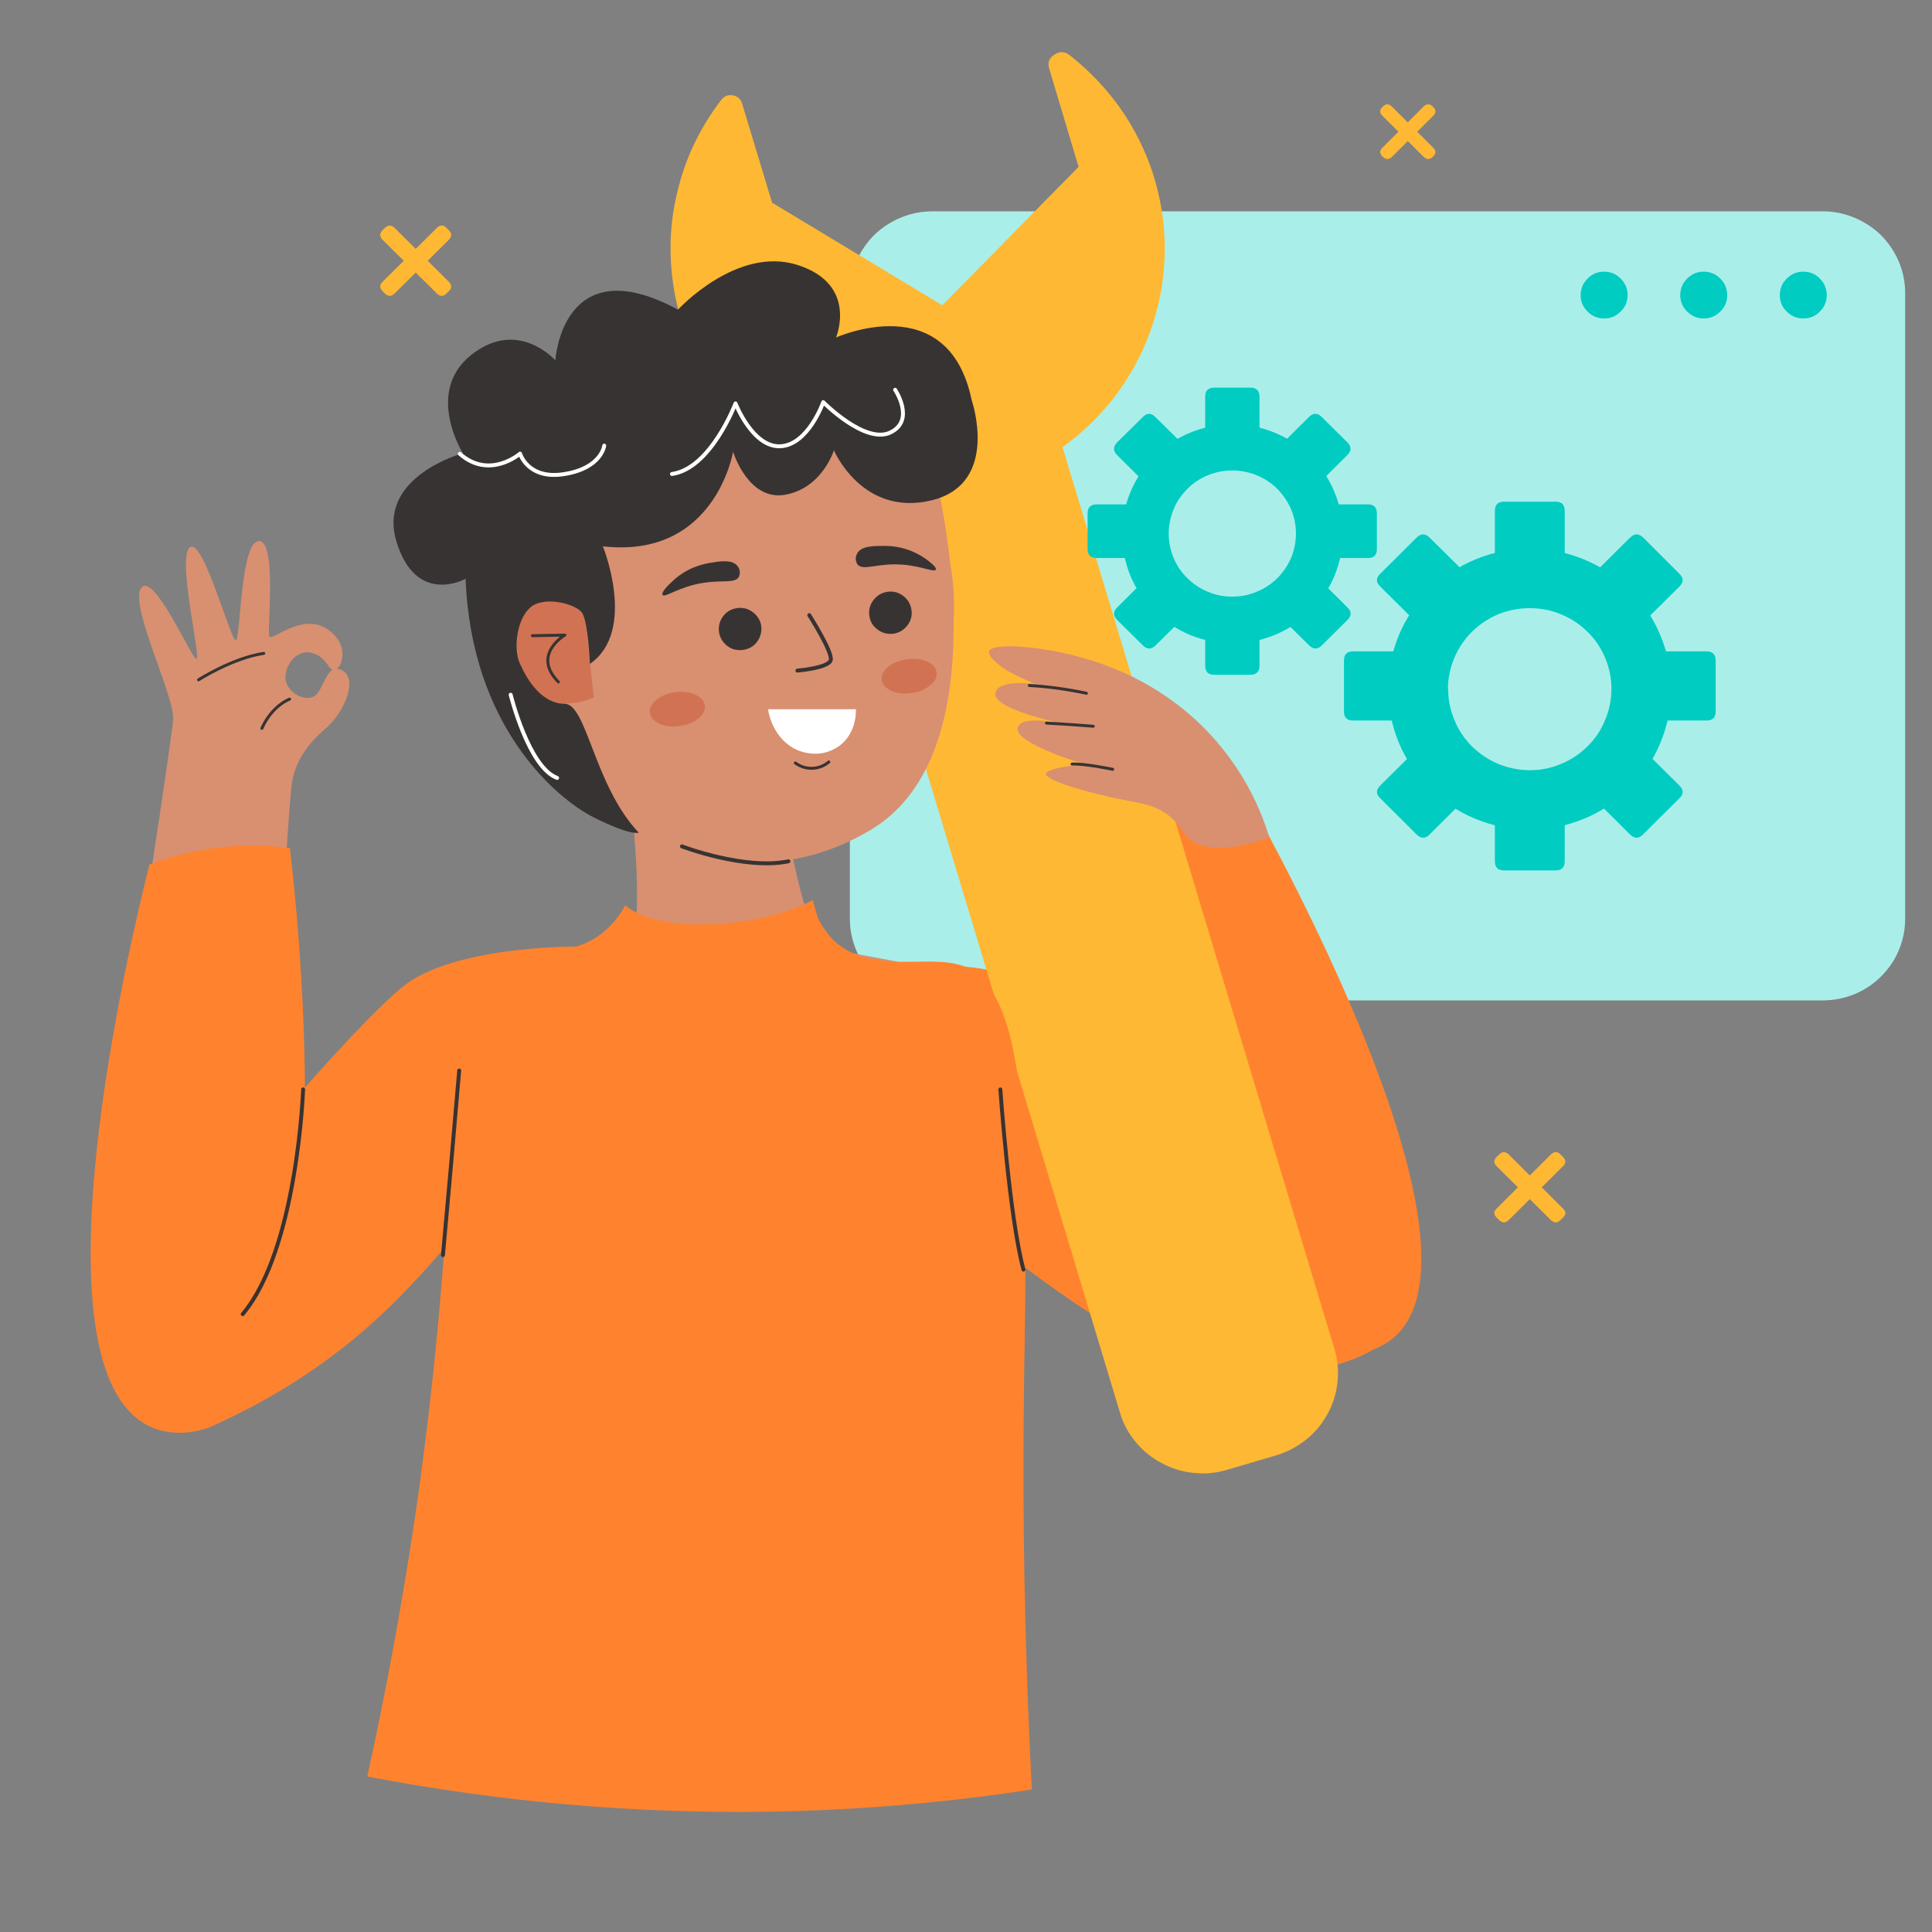 <?xml version="1.0" encoding="UTF-8"?>
<svg xmlns="http://www.w3.org/2000/svg" xmlns:xlink="http://www.w3.org/1999/xlink" width="48" zoomAndPan="magnify" viewBox="0 0 36 36" height="48" preserveAspectRatio="xMidYMid meet" version="1.0">
  <rect x="0" y="0" width="36" height="36" fill="#808080" stroke="none"/>
  <defs>
    <clipPath id="c31e5fc16c">
      <path d="M 15 3 L 35.512 3 L 35.512 19 L 15 19 Z M 15 3 " clip-rule="nonzero"></path>
    </clipPath>
    <clipPath id="c7a67ed916">
      <path d="M 12 0.965 L 22 0.965 L 22 10 L 12 10 Z M 12 0.965 " clip-rule="nonzero"></path>
    </clipPath>
    <clipPath id="db9a51289e">
      <path d="M 6 16 L 20 16 L 20 33.801 L 6 33.801 Z M 6 16 " clip-rule="nonzero"></path>
    </clipPath>
  </defs>
  <g clip-path="url(#c31e5fc16c)">
    <path fill="#aaeeea" d="M 33.965 18.641 L 17.371 18.641 C 17.168 18.641 16.973 18.602 16.785 18.527 C 16.598 18.449 16.43 18.34 16.285 18.195 C 16.145 18.055 16.031 17.891 15.953 17.703 C 15.875 17.516 15.836 17.32 15.836 17.121 L 15.836 5.461 C 15.836 5.258 15.875 5.062 15.953 4.879 C 16.031 4.691 16.145 4.527 16.285 4.383 C 16.43 4.242 16.598 4.133 16.785 4.055 C 16.973 3.977 17.168 3.938 17.371 3.938 L 33.965 3.938 C 34.168 3.938 34.363 3.977 34.551 4.055 C 34.738 4.133 34.906 4.242 35.051 4.383 C 35.191 4.527 35.305 4.691 35.383 4.879 C 35.461 5.062 35.5 5.258 35.5 5.461 L 35.5 17.121 C 35.5 17.32 35.461 17.516 35.383 17.703 C 35.305 17.891 35.191 18.055 35.051 18.195 C 34.906 18.34 34.738 18.449 34.551 18.527 C 34.363 18.602 34.168 18.641 33.965 18.641 Z M 33.965 18.641 " fill-opacity="1" fill-rule="nonzero"></path>
  </g>
  <path fill="#00ccc1" d="M 34.039 5.5 C 34.039 5.617 33.996 5.723 33.91 5.805 C 33.828 5.891 33.723 5.934 33.602 5.934 C 33.48 5.934 33.379 5.891 33.293 5.805 C 33.207 5.723 33.164 5.617 33.164 5.5 C 33.164 5.379 33.207 5.277 33.293 5.191 C 33.379 5.105 33.48 5.062 33.602 5.062 C 33.723 5.062 33.828 5.105 33.91 5.191 C 33.996 5.277 34.039 5.379 34.039 5.5 Z M 34.039 5.5 " fill-opacity="1" fill-rule="nonzero"></path>
  <path fill="#00ccc1" d="M 32.184 5.5 C 32.184 5.617 32.141 5.723 32.055 5.805 C 31.969 5.891 31.867 5.934 31.746 5.934 C 31.625 5.934 31.523 5.891 31.438 5.805 C 31.352 5.723 31.309 5.617 31.309 5.5 C 31.309 5.379 31.352 5.277 31.438 5.191 C 31.523 5.105 31.625 5.062 31.746 5.062 C 31.867 5.062 31.969 5.105 32.055 5.191 C 32.141 5.277 32.184 5.379 32.184 5.5 Z M 32.184 5.5 " fill-opacity="1" fill-rule="nonzero"></path>
  <path fill="#00ccc1" d="M 30.328 5.5 C 30.328 5.617 30.285 5.723 30.199 5.805 C 30.113 5.891 30.012 5.934 29.891 5.934 C 29.77 5.934 29.664 5.891 29.582 5.805 C 29.496 5.723 29.453 5.617 29.453 5.5 C 29.453 5.379 29.496 5.277 29.582 5.191 C 29.664 5.105 29.77 5.062 29.891 5.062 C 30.012 5.062 30.113 5.105 30.199 5.191 C 30.285 5.277 30.328 5.379 30.328 5.5 Z M 30.328 5.5 " fill-opacity="1" fill-rule="nonzero"></path>
  <path fill="#ffb833" d="M 25.762 1.992 L 25.766 1.988 C 25.824 1.93 25.879 1.93 25.938 1.988 L 26.703 2.75 C 26.762 2.805 26.762 2.859 26.703 2.918 L 26.699 2.922 C 26.641 2.977 26.586 2.977 26.527 2.922 L 25.762 2.16 C 25.703 2.105 25.703 2.047 25.762 1.992 Z M 25.762 1.992 " fill-opacity="1" fill-rule="nonzero"></path>
  <path fill="#ffb833" d="M 25.766 2.922 L 25.762 2.918 C 25.703 2.859 25.703 2.805 25.762 2.75 L 26.527 1.984 C 26.586 1.93 26.641 1.93 26.699 1.984 L 26.703 1.992 C 26.762 2.047 26.762 2.105 26.703 2.16 L 25.938 2.922 C 25.879 2.977 25.824 2.977 25.766 2.922 Z M 25.766 2.922 " fill-opacity="1" fill-rule="nonzero"></path>
  <path fill="#ffb833" d="M 27.891 21.555 L 27.934 21.512 C 27.992 21.453 28.051 21.453 28.113 21.512 L 29.121 22.516 C 29.184 22.574 29.184 22.633 29.121 22.691 L 29.078 22.734 C 29.02 22.793 28.961 22.793 28.898 22.734 L 27.891 21.734 C 27.828 21.672 27.828 21.613 27.891 21.555 Z M 27.891 21.555 " fill-opacity="1" fill-rule="nonzero"></path>
  <path fill="#ffb833" d="M 27.934 22.734 L 27.891 22.691 C 27.828 22.633 27.828 22.574 27.891 22.516 L 28.898 21.512 C 28.961 21.453 29.02 21.453 29.078 21.512 L 29.121 21.555 C 29.184 21.613 29.184 21.672 29.121 21.734 L 28.113 22.734 C 28.051 22.793 27.992 22.793 27.934 22.734 Z M 27.934 22.734 " fill-opacity="1" fill-rule="nonzero"></path>
  <path fill="#ffb833" d="M 7.129 4.289 L 7.172 4.246 C 7.234 4.188 7.293 4.188 7.352 4.246 L 8.363 5.25 C 8.422 5.309 8.422 5.367 8.363 5.426 L 8.32 5.469 C 8.262 5.527 8.199 5.527 8.141 5.469 L 7.129 4.469 C 7.07 4.406 7.07 4.348 7.129 4.289 Z M 7.129 4.289 " fill-opacity="1" fill-rule="nonzero"></path>
  <path fill="#ffb833" d="M 7.172 5.469 L 7.129 5.426 C 7.07 5.367 7.07 5.309 7.129 5.25 L 8.141 4.246 C 8.199 4.188 8.262 4.188 8.32 4.246 L 8.363 4.289 C 8.422 4.348 8.422 4.406 8.363 4.469 L 7.352 5.469 C 7.293 5.527 7.234 5.527 7.172 5.469 Z M 7.172 5.469 " fill-opacity="1" fill-rule="nonzero"></path>
  <path fill="#d89071" d="M 2.711 16.93 C 2.711 16.93 3.195 13.797 3.227 13.395 C 3.258 12.988 2.395 11.246 2.633 10.953 C 2.871 10.656 3.57 12.277 3.66 12.277 C 3.754 12.281 3.285 10.355 3.543 10.195 C 3.801 10.035 4.324 12.047 4.402 11.926 C 4.484 11.805 4.488 10.07 4.828 10.082 C 5.168 10.09 4.969 11.789 5.02 11.863 C 5.074 11.941 5.613 11.434 6.066 11.703 C 6.523 11.977 6.387 12.418 6.254 12.477 C 6.117 12.539 6.117 12.238 5.801 12.164 C 5.48 12.09 5.277 12.48 5.324 12.684 C 5.367 12.887 5.617 13.059 5.824 12.988 C 6.035 12.922 6.062 12.332 6.371 12.488 C 6.684 12.645 6.41 13.281 6.074 13.57 C 5.734 13.855 5.496 14.191 5.438 14.605 C 5.383 15.02 5.277 16.863 5.277 16.863 C 5.277 16.863 3.738 17.559 2.711 16.93 Z M 2.711 16.93 " fill-opacity="1" fill-rule="nonzero"></path>
  <path stroke-linecap="round" transform="matrix(0.073, 0, 0, 0.073, -0.206, -1.361)" fill="none" stroke-linejoin="round" d="M 53.496 192.172 C 53.496 192.172 62.059 186.65 70.144 185.417 " stroke="#383333" stroke-width="0.75" stroke-opacity="1" stroke-miterlimit="4"></path>
  <path stroke-linecap="round" transform="matrix(0.073, 0, 0, 0.073, -0.206, -1.361)" fill="none" stroke-linejoin="round" d="M 76.739 197.105 C 76.739 197.105 72.324 198.66 69.665 204.557 " stroke="#383333" stroke-width="0.75" stroke-opacity="1" stroke-miterlimit="4"></path>
  <path fill="#ff832f" d="M 15.273 18.262 C 17.633 17.688 19.027 18.102 19.871 18.602 C 20.762 19.125 21.047 19.754 22.496 21.016 C 23.293 21.711 24.141 22.34 25.043 22.902 L 25.953 24.914 C 25.77 25.051 25.57 25.168 25.359 25.266 C 25.129 25.371 24.148 25.797 22.457 25.426 C 21.066 25.125 19.945 24.273 17.703 22.566 C 17.703 22.566 16.043 21.289 15.488 19.902 C 15.449 19.793 15.41 19.688 15.383 19.574 C 15.266 19.145 15.227 18.707 15.273 18.262 Z M 15.273 18.262 " fill-opacity="1" fill-rule="nonzero"></path>
  <path fill="#ff832f" d="M 20.812 15.113 C 20.969 16.277 22.18 24.969 24.93 25.23 C 25.004 25.238 25.551 25.281 25.969 24.926 C 27.867 23.301 23.957 16.133 23.285 14.91 C 22.438 14.691 21.613 14.758 20.812 15.113 Z M 20.812 15.113 " fill-opacity="1" fill-rule="nonzero"></path>
  <path fill="#ff832f" d="M 10.883 17.637 C 10.883 17.637 8.746 17.594 7.672 18.266 C 6.598 18.941 2.062 24.562 2.062 24.562 L 3.867 26.609 C 4.391 26.383 4.898 26.117 5.383 25.816 C 7.016 24.801 7.938 23.691 9.121 22.246 C 10.738 20.27 10.902 19.477 10.973 18.945 C 11.023 18.504 10.992 18.066 10.883 17.637 Z M 10.883 17.637 " fill-opacity="1" fill-rule="nonzero"></path>
  <path fill="#ff832f" d="M 5.402 15.801 C 5.531 16.883 6.504 25.672 3.859 26.609 C 3.781 26.641 3.273 26.812 2.781 26.574 C 0.5 25.477 2.449 17.449 2.785 16.109 C 3.633 15.789 4.504 15.688 5.398 15.801 Z M 5.402 15.801 " fill-opacity="1" fill-rule="nonzero"></path>
  <path fill="#ffb833" d="M 23.785 27.117 L 22.867 27.387 C 22.664 27.449 22.453 27.469 22.242 27.445 C 22.031 27.426 21.832 27.363 21.645 27.262 C 21.457 27.164 21.293 27.031 21.16 26.867 C 21.023 26.703 20.926 26.52 20.867 26.316 L 15.426 8.27 C 15.363 8.066 15.344 7.859 15.367 7.648 C 15.387 7.441 15.449 7.242 15.551 7.055 C 15.652 6.867 15.785 6.711 15.949 6.574 C 16.117 6.441 16.301 6.344 16.504 6.285 L 17.422 6.012 C 17.625 5.953 17.836 5.934 18.047 5.953 C 18.258 5.977 18.457 6.035 18.645 6.137 C 18.832 6.238 18.996 6.371 19.129 6.535 C 19.266 6.699 19.363 6.879 19.422 7.082 L 24.863 25.129 C 24.926 25.332 24.945 25.539 24.922 25.75 C 24.902 25.961 24.84 26.16 24.738 26.344 C 24.637 26.531 24.504 26.691 24.34 26.824 C 24.172 26.957 23.988 27.055 23.785 27.117 Z M 23.785 27.117 " fill-opacity="1" fill-rule="nonzero"></path>
  <g clip-path="url(#c7a67ed916)">
    <path fill="#ffb833" d="M 13.828 1.93 L 14.387 3.777 L 17.559 5.688 L 20.098 3.109 L 19.551 1.281 C 19.516 1.172 19.547 1.082 19.645 1.02 C 19.742 0.953 19.836 0.957 19.93 1.027 C 20.164 1.211 20.383 1.418 20.582 1.645 C 20.777 1.871 20.953 2.113 21.102 2.375 C 21.25 2.633 21.371 2.906 21.469 3.191 C 21.562 3.473 21.629 3.766 21.668 4.062 C 21.703 4.359 21.715 4.656 21.691 4.957 C 21.672 5.254 21.621 5.547 21.539 5.836 C 21.461 6.125 21.355 6.402 21.219 6.672 C 21.086 6.938 20.926 7.191 20.742 7.43 C 20.555 7.664 20.348 7.883 20.121 8.078 C 19.895 8.273 19.648 8.445 19.387 8.598 C 19.125 8.746 18.852 8.867 18.566 8.961 C 18.281 9.059 17.988 9.125 17.688 9.164 C 17.391 9.199 17.09 9.211 16.789 9.191 C 16.488 9.168 16.191 9.121 15.898 9.043 C 15.609 8.965 15.328 8.859 15.059 8.727 C 14.785 8.594 14.531 8.438 14.293 8.254 C 14.055 8.07 13.836 7.867 13.637 7.641 C 13.438 7.418 13.262 7.176 13.109 6.914 C 12.961 6.656 12.836 6.383 12.738 6.102 C 12.641 5.816 12.574 5.527 12.535 5.23 C 12.496 4.934 12.484 4.637 12.504 4.34 C 12.523 4.039 12.574 3.746 12.652 3.457 C 12.727 3.168 12.832 2.887 12.965 2.621 C 13.098 2.352 13.258 2.098 13.441 1.859 C 13.496 1.789 13.566 1.762 13.656 1.777 C 13.746 1.793 13.801 1.844 13.828 1.93 Z M 13.828 1.93 " fill-opacity="1" fill-rule="nonzero"></path>
  </g>
  <path fill="#d89071" d="M 11.797 15.32 C 11.797 15.32 12 17.246 11.73 17.695 C 11.461 18.145 10.117 18.496 10.117 18.496 L 11.523 20.273 L 16.34 19.648 L 16.723 17.918 C 16.723 17.918 15.707 17.727 15.402 17.676 C 15.094 17.629 14.75 15.871 14.75 15.871 L 12.547 15.227 Z M 11.797 15.32 " fill-opacity="1" fill-rule="nonzero"></path>
  <path fill="#d89071" d="M 17.777 11.289 C 17.777 11.578 17.75 11.863 17.691 12.145 C 17.637 12.43 17.551 12.703 17.441 12.969 C 17.332 13.234 17.195 13.488 17.031 13.727 C 16.871 13.969 16.688 14.191 16.48 14.395 C 16.277 14.598 16.055 14.781 15.812 14.941 C 15.57 15.102 15.316 15.234 15.047 15.344 C 14.777 15.457 14.5 15.539 14.215 15.594 C 13.934 15.652 13.645 15.68 13.352 15.68 C 13.062 15.68 12.773 15.652 12.488 15.594 C 12.207 15.539 11.93 15.457 11.66 15.344 C 11.391 15.234 11.137 15.102 10.895 14.941 C 10.652 14.781 10.43 14.598 10.223 14.395 C 10.02 14.191 9.836 13.969 9.676 13.727 C 9.512 13.488 9.375 13.234 9.266 12.969 C 9.152 12.703 9.07 12.43 9.012 12.145 C 8.957 11.863 8.93 11.578 8.93 11.289 C 8.93 11 8.957 10.715 9.012 10.434 C 9.07 10.152 9.152 9.875 9.266 9.609 C 9.375 9.344 9.512 9.09 9.676 8.852 C 9.836 8.609 10.02 8.391 10.223 8.188 C 10.43 7.98 10.652 7.801 10.895 7.641 C 11.137 7.48 11.391 7.344 11.66 7.234 C 11.93 7.125 12.207 7.039 12.488 6.984 C 12.773 6.93 13.062 6.898 13.352 6.898 C 13.645 6.898 13.934 6.93 14.215 6.984 C 14.5 7.039 14.777 7.125 15.047 7.234 C 15.316 7.344 15.57 7.48 15.812 7.641 C 16.055 7.801 16.277 7.98 16.48 8.188 C 16.688 8.391 16.871 8.609 17.031 8.852 C 17.195 9.09 17.332 9.344 17.441 9.609 C 17.551 9.875 17.637 10.152 17.691 10.434 C 17.75 10.715 17.777 11 17.777 11.289 Z M 17.777 11.289 " fill-opacity="1" fill-rule="nonzero"></path>
  <path fill="#d89071" d="M 11.57 15.309 C 11.57 15.309 13.816 16.934 16.254 15.445 C 18.695 13.953 17.453 8.973 17.453 8.973 C 17.453 8.973 15.602 6.633 13.531 7.18 C 11.461 7.73 11.488 11.316 11.488 11.316 Z M 11.57 15.309 " fill-opacity="1" fill-rule="nonzero"></path>
  <path fill="#383333" d="M 12.5 10.859 C 12.699 10.66 12.938 10.539 13.211 10.492 C 13.395 10.461 13.641 10.414 13.742 10.547 C 13.789 10.605 13.797 10.676 13.77 10.746 C 13.699 10.875 13.469 10.805 13.117 10.859 C 12.66 10.926 12.387 11.145 12.348 11.086 C 12.312 11.043 12.445 10.91 12.5 10.859 Z M 12.5 10.859 " fill-opacity="1" fill-rule="nonzero"></path>
  <path fill="#383333" d="M 17.25 10.414 C 17.02 10.254 16.766 10.172 16.484 10.172 C 16.301 10.172 16.047 10.168 15.973 10.312 C 15.934 10.379 15.938 10.449 15.977 10.516 C 16.066 10.629 16.285 10.523 16.641 10.516 C 17.105 10.508 17.406 10.68 17.438 10.613 C 17.457 10.566 17.309 10.457 17.25 10.414 Z M 17.25 10.414 " fill-opacity="1" fill-rule="nonzero"></path>
  <path stroke-linecap="round" transform="matrix(0.073, 0, 0, 0.073, -0.206, -1.361)" fill="none" stroke-linejoin="round" d="M 209.391 175.659 C 209.391 175.659 215.402 185.095 214.87 187.133 C 214.338 189.17 206.36 189.813 206.36 189.813 " stroke="#383333" stroke-width="1" stroke-opacity="1" stroke-miterlimit="4"></path>
  <path fill="#d17352" d="M 13.133 13.141 C 13.145 13.23 13.105 13.309 13.016 13.387 C 12.922 13.461 12.809 13.508 12.668 13.527 C 12.527 13.551 12.402 13.535 12.293 13.488 C 12.184 13.441 12.125 13.371 12.109 13.285 C 12.098 13.199 12.137 13.117 12.23 13.043 C 12.32 12.965 12.434 12.918 12.578 12.898 C 12.719 12.879 12.844 12.895 12.949 12.941 C 13.059 12.988 13.121 13.055 13.133 13.141 Z M 13.133 13.141 " fill-opacity="1" fill-rule="nonzero"></path>
  <path fill="#d17352" d="M 17.453 12.527 C 17.465 12.613 17.426 12.695 17.332 12.77 C 17.242 12.848 17.129 12.895 16.984 12.914 C 16.844 12.934 16.719 12.922 16.613 12.875 C 16.504 12.824 16.441 12.758 16.43 12.672 C 16.418 12.586 16.457 12.504 16.547 12.426 C 16.641 12.352 16.754 12.305 16.895 12.285 C 17.035 12.266 17.16 12.277 17.27 12.324 C 17.379 12.371 17.438 12.441 17.453 12.527 Z M 17.453 12.527 " fill-opacity="1" fill-rule="nonzero"></path>
  <path fill="#d17352" d="M 10.898 11.469 C 10.723 11.285 10.504 11.195 10.25 11.199 C 10.098 11.199 9.965 11.246 9.844 11.34 C 9.469 11.668 9.582 12.742 10.211 13.031 C 10.559 13.195 10.938 13.051 11.066 12.996 C 11.008 12.488 10.953 11.977 10.898 11.469 Z M 10.898 11.469 " fill-opacity="1" fill-rule="nonzero"></path>
  <path stroke-linecap="round" transform="matrix(0.073, 0, 0, 0.073, -0.206, -1.361)" fill="none" stroke-linejoin="round" d="M 138.704 180.913 L 147.001 180.753 C 147.001 180.753 138.438 185.739 145.352 192.708 " stroke="#383333" stroke-width="0.75" stroke-opacity="1" stroke-miterlimit="4"></path>
  <g clip-path="url(#db9a51289e)">
    <path fill="#ff832f" d="M 12.102 17.168 C 12.102 17.168 13.785 17.457 15.148 16.773 C 15.172 16.883 15.203 16.992 15.238 17.098 C 15.305 17.242 15.391 17.367 15.496 17.484 C 16.188 18.195 17.285 17.766 17.934 17.996 C 19.359 18.508 19.109 22.441 19.074 26.457 C 19.062 28.047 19.074 30.418 19.227 33.344 C 17.605 33.594 15.977 33.73 14.34 33.758 C 11.816 33.797 9.32 33.578 6.844 33.102 C 7.176 31.602 7.473 30.004 7.727 28.312 C 8.113 25.68 8.348 23.031 8.426 20.371 Z M 12.102 17.168 " fill-opacity="1" fill-rule="nonzero"></path>
  </g>
  <path stroke-linecap="round" transform="matrix(0.073, 0, 0, 0.073, -0.206, -1.361)" fill="none" stroke-linejoin="round" d="M 176.893 234.688 C 176.893 234.688 192.903 240.8 204.073 238.494 " stroke="#383333" stroke-width="1" stroke-opacity="1" stroke-miterlimit="4"></path>
  <path stroke-linecap="round" transform="matrix(0.073, 0, 0, 0.073, -0.206, -1.361)" fill="none" stroke-linejoin="round" d="M 205.828 213.403 C 207.211 214.368 208.7 214.851 210.402 214.744 C 211.891 214.636 213.221 214.1 214.391 213.135 " stroke="#383333" stroke-width="0.75" stroke-opacity="1" stroke-miterlimit="4"></path>
  <path fill="#383333" d="M 14.09 11.98 C 14.02 12.062 13.926 12.105 13.816 12.113 C 13.707 12.121 13.613 12.09 13.531 12.02 C 13.449 11.945 13.402 11.855 13.395 11.75 C 13.387 11.641 13.422 11.543 13.492 11.461 C 13.562 11.379 13.656 11.336 13.766 11.328 C 13.875 11.32 13.969 11.355 14.051 11.426 C 14.133 11.496 14.18 11.586 14.188 11.695 C 14.191 11.801 14.16 11.898 14.09 11.98 Z M 14.09 11.98 " fill-opacity="1" fill-rule="evenodd"></path>
  <path fill="#383333" d="M 16.906 11.656 C 16.84 11.742 16.75 11.793 16.645 11.809 C 16.535 11.82 16.438 11.797 16.352 11.73 C 16.262 11.664 16.211 11.578 16.199 11.469 C 16.184 11.359 16.211 11.266 16.277 11.18 C 16.344 11.094 16.43 11.043 16.539 11.027 C 16.648 11.012 16.746 11.039 16.832 11.105 C 16.918 11.172 16.969 11.258 16.984 11.367 C 17 11.473 16.973 11.57 16.906 11.656 Z M 16.906 11.656 " fill-opacity="1" fill-rule="evenodd"></path>
  <path fill="#383333" d="M 18.105 7.453 C 18.105 7.453 18.645 9.012 17.355 9.324 C 16.066 9.633 15.539 8.391 15.539 8.391 C 15.539 8.391 15.32 9.098 14.629 9.219 C 13.941 9.34 13.66 8.418 13.66 8.418 C 13.66 8.418 13.328 10.418 11.234 10.18 C 11.234 10.18 11.875 11.758 10.992 12.371 C 10.992 12.371 10.957 11.609 10.855 11.434 C 10.754 11.258 10.18 11.105 9.91 11.297 C 9.645 11.488 9.551 12.055 9.691 12.371 C 9.832 12.688 10.098 13.109 10.52 13.113 C 10.938 13.121 11.066 14.629 11.902 15.516 C 11.902 15.516 11.762 15.582 11.062 15.23 C 10.367 14.879 8.781 13.539 8.676 10.785 C 8.676 10.785 7.754 11.301 7.387 10.09 C 7.02 8.879 8.625 8.445 8.625 8.445 C 8.625 8.445 7.91 7.305 8.781 6.613 C 9.652 5.922 10.348 6.715 10.348 6.715 C 10.348 6.715 10.473 4.602 12.633 5.77 C 12.633 5.77 13.73 4.574 14.863 4.938 C 15.996 5.301 15.578 6.289 15.578 6.289 C 15.578 6.289 17.668 5.344 18.105 7.453 Z M 18.105 7.453 " fill-opacity="1" fill-rule="nonzero"></path>
  <path fill="#ff832f" d="M 13.004 17.227 C 13.004 17.227 12.105 17.242 11.648 16.871 C 11.648 16.871 11.367 17.477 10.695 17.648 C 10.027 17.824 9.465 18.641 9.465 18.641 C 9.465 18.641 10.266 19.672 10.285 19.695 C 10.301 19.719 11.164 19.902 11.164 19.902 L 12.93 18.113 Z M 13.004 17.227 " fill-opacity="1" fill-rule="nonzero"></path>
  <path stroke-linecap="round" transform="matrix(0.073, 0, 0, 0.073, -0.206, -1.361)" fill="none" stroke-linejoin="round" d="M 80.196 296.718 C 80.196 296.718 78.76 337.464 64.772 354.085 " stroke="#383333" stroke-width="1" stroke-opacity="1" stroke-miterlimit="4"></path>
  <path stroke-linecap="round" transform="matrix(0.073, 0, 0, 0.073, -0.206, -1.361)" fill="none" stroke-linejoin="round" d="M 120.035 291.893 C 118.705 307.602 117.322 323.311 115.886 339.019 " stroke="#383333" stroke-width="1" stroke-opacity="1" stroke-miterlimit="4"></path>
  <path fill="#d89071" d="M 18.961 13.574 C 18.992 13.34 19.578 13.441 19.77 13.48 C 19.512 13.422 18.535 13.188 18.547 12.934 C 18.559 12.641 19.293 12.746 19.293 12.746 C 19.129 12.68 18.969 12.602 18.809 12.52 C 18.672 12.445 18.398 12.238 18.43 12.137 C 18.48 11.977 19.305 12.035 19.984 12.207 C 20.41 12.316 21.648 12.645 22.656 13.801 C 23.117 14.336 23.449 14.934 23.652 15.605 C 22.762 15.914 22.363 15.797 22.164 15.629 C 22.02 15.504 22 15.371 21.781 15.199 C 21.516 14.996 21.266 14.969 20.945 14.906 C 20.305 14.785 19.477 14.543 19.488 14.418 C 19.5 14.305 20.199 14.238 20.199 14.238 C 20.199 14.238 18.926 13.859 18.961 13.574 Z M 18.961 13.574 " fill-opacity="1" fill-rule="nonzero"></path>
  <path stroke-linecap="round" transform="matrix(0.073, 0, 0, 0.073, -0.206, -1.361)" fill="none" stroke-linejoin="round" d="M 280.132 195.604 C 275.345 194.585 270.452 193.888 265.559 193.62 " stroke="#383333" stroke-width="0.75" stroke-opacity="1" stroke-miterlimit="4"></path>
  <path stroke-linecap="round" transform="matrix(0.073, 0, 0, 0.073, -0.206, -1.361)" fill="none" stroke-linejoin="round" d="M 281.888 204.021 C 281.888 204.021 274.388 203.431 269.92 203.217 " stroke="#383333" stroke-width="0.75" stroke-opacity="1" stroke-miterlimit="4"></path>
  <path stroke-linecap="round" transform="matrix(0.073, 0, 0, 0.073, -0.206, -1.361)" fill="none" stroke-linejoin="round" d="M 286.834 215.012 C 286.834 215.012 279.654 213.51 276.462 213.671 " stroke="#383333" stroke-width="0.75" stroke-opacity="1" stroke-miterlimit="4"></path>
  <path fill="#ffffff" d="M 15.949 13.215 L 14.312 13.215 C 14.371 13.609 14.633 13.93 14.973 14.016 C 15.219 14.078 15.441 14.039 15.645 13.895 C 15.969 13.648 15.949 13.246 15.949 13.215 Z M 15.949 13.215 " fill-opacity="1" fill-rule="nonzero"></path>
  <path stroke-linecap="round" transform="matrix(0.073, 0, 0, 0.073, -0.206, -1.361)" fill="none" stroke-linejoin="round" d="M 231.305 118.132 C 231.305 118.132 236.518 125.906 230.135 129.016 C 223.699 132.179 212.955 121.295 212.955 121.295 C 212.955 121.295 209.126 132.233 201.998 132.554 C 194.924 132.876 190.563 121.617 190.563 121.617 C 190.563 121.617 184.286 138.237 174.34 139.631 " stroke="#ffffff" stroke-width="1" stroke-opacity="1" stroke-miterlimit="4"></path>
  <path stroke-linecap="round" transform="matrix(0.073, 0, 0, 0.073, -0.206, -1.361)" fill="none" stroke-linejoin="round" d="M 133.172 195.979 C 133.172 195.979 137.746 214.529 145.033 217.21 " stroke="#ffffff" stroke-width="1" stroke-opacity="1" stroke-miterlimit="4"></path>
  <path stroke-linecap="round" transform="matrix(0.073, 0, 0, 0.073, -0.206, -1.361)" fill="none" stroke-linejoin="round" d="M 157.054 132.393 C 157.054 132.393 156.416 138.076 147.001 139.631 C 137.587 141.24 135.566 134.431 135.566 134.431 C 135.566 134.431 127.8 141.186 120.194 134.484 " stroke="#ffffff" stroke-width="1" stroke-opacity="1" stroke-miterlimit="4"></path>
  <path fill="#00ccc1" d="M 25.867 12.84 C 25.867 13.188 25.934 13.52 26.066 13.84 C 26.199 14.16 26.391 14.445 26.637 14.691 C 26.887 14.934 27.168 15.125 27.492 15.258 C 27.816 15.391 28.152 15.457 28.5 15.457 C 28.852 15.457 29.188 15.391 29.512 15.258 C 29.832 15.125 30.117 14.938 30.367 14.691 C 30.613 14.449 30.805 14.164 30.938 13.844 C 31.07 13.523 31.141 13.191 31.141 12.844 C 31.141 12.496 31.074 12.164 30.941 11.844 C 30.809 11.523 30.617 11.238 30.371 10.992 C 30.125 10.75 29.84 10.559 29.52 10.426 C 29.195 10.293 28.859 10.223 28.508 10.223 C 28.16 10.223 27.82 10.289 27.496 10.422 C 27.176 10.555 26.887 10.742 26.641 10.988 C 26.391 11.234 26.199 11.516 26.066 11.836 C 25.934 12.16 25.867 12.492 25.867 12.84 Z M 26.98 12.84 C 26.98 12.641 27.02 12.449 27.098 12.262 C 27.176 12.078 27.285 11.914 27.426 11.773 C 27.57 11.633 27.734 11.523 27.918 11.445 C 28.105 11.371 28.301 11.332 28.5 11.332 C 28.703 11.332 28.898 11.367 29.082 11.445 C 29.27 11.52 29.434 11.629 29.578 11.77 C 29.723 11.91 29.832 12.074 29.91 12.258 C 29.988 12.445 30.027 12.637 30.027 12.836 C 30.027 13.035 29.988 13.23 29.91 13.414 C 29.836 13.602 29.727 13.762 29.582 13.906 C 29.441 14.047 29.277 14.156 29.09 14.234 C 28.906 14.312 28.711 14.352 28.508 14.352 C 28.309 14.352 28.113 14.312 27.926 14.238 C 27.738 14.16 27.574 14.051 27.43 13.91 C 27.289 13.77 27.176 13.605 27.102 13.418 C 27.023 13.234 26.984 13.043 26.984 12.84 Z M 26.98 12.84 " fill-opacity="1" fill-rule="nonzero"></path>
  <path fill="#00ccc1" d="M 28.984 10.871 L 28.027 10.871 C 27.914 10.871 27.855 10.816 27.855 10.703 L 27.855 9.516 C 27.855 9.402 27.914 9.348 28.027 9.348 L 28.984 9.348 C 29.098 9.348 29.156 9.402 29.156 9.516 L 29.156 10.703 C 29.156 10.816 29.098 10.871 28.984 10.871 Z M 28.984 10.871 " fill-opacity="1" fill-rule="nonzero"></path>
  <path fill="#00ccc1" d="M 28.984 16.219 L 28.027 16.219 C 27.914 16.219 27.855 16.164 27.855 16.051 L 27.855 14.863 C 27.855 14.75 27.914 14.695 28.027 14.695 L 28.984 14.695 C 29.098 14.695 29.156 14.75 29.156 14.863 L 29.156 16.051 C 29.156 16.164 29.098 16.219 28.984 16.219 Z M 28.984 16.219 " fill-opacity="1" fill-rule="nonzero"></path>
  <path fill="#00ccc1" d="M 26.578 12.309 L 26.578 13.258 C 26.578 13.371 26.52 13.426 26.406 13.426 L 25.211 13.426 C 25.098 13.426 25.043 13.371 25.043 13.258 L 25.043 12.309 C 25.043 12.195 25.098 12.137 25.211 12.137 L 26.406 12.137 C 26.52 12.137 26.578 12.195 26.578 12.309 Z M 26.578 12.309 " fill-opacity="1" fill-rule="nonzero"></path>
  <path fill="#00ccc1" d="M 31.969 12.309 L 31.969 13.258 C 31.969 13.371 31.91 13.426 31.801 13.426 L 30.602 13.426 C 30.488 13.426 30.434 13.371 30.434 13.258 L 30.434 12.309 C 30.434 12.195 30.488 12.137 30.602 12.137 L 31.801 12.137 C 31.91 12.137 31.969 12.195 31.969 12.309 Z M 31.969 12.309 " fill-opacity="1" fill-rule="nonzero"></path>
  <path fill="#00ccc1" d="M 26.805 13.801 L 27.48 14.473 C 27.562 14.551 27.562 14.633 27.48 14.711 L 26.637 15.551 C 26.559 15.629 26.477 15.629 26.398 15.551 L 25.719 14.875 C 25.637 14.797 25.637 14.719 25.719 14.637 L 26.562 13.801 C 26.645 13.719 26.723 13.719 26.805 13.801 Z M 26.805 13.801 " fill-opacity="1" fill-rule="nonzero"></path>
  <path fill="#00ccc1" d="M 30.617 10.016 L 31.293 10.691 C 31.375 10.77 31.375 10.848 31.293 10.93 L 30.449 11.766 C 30.371 11.848 30.289 11.848 30.211 11.766 L 29.531 11.094 C 29.449 11.016 29.449 10.934 29.531 10.855 L 30.375 10.016 C 30.457 9.938 30.535 9.938 30.617 10.016 Z M 30.617 10.016 " fill-opacity="1" fill-rule="nonzero"></path>
  <path fill="#00ccc1" d="M 27.484 11.094 L 26.805 11.766 C 26.723 11.848 26.645 11.848 26.562 11.766 L 25.719 10.93 C 25.637 10.848 25.637 10.77 25.719 10.691 L 26.398 10.016 C 26.477 9.938 26.559 9.938 26.637 10.016 L 27.484 10.855 C 27.562 10.934 27.562 11.016 27.484 11.094 Z M 27.484 11.094 " fill-opacity="1" fill-rule="nonzero"></path>
  <path fill="#00ccc1" d="M 31.293 14.875 L 30.613 15.551 C 30.535 15.629 30.457 15.629 30.375 15.551 L 29.531 14.711 C 29.449 14.633 29.449 14.551 29.531 14.473 L 30.207 13.801 C 30.289 13.719 30.367 13.719 30.449 13.801 L 31.293 14.637 C 31.375 14.719 31.375 14.797 31.293 14.875 Z M 31.293 14.875 " fill-opacity="1" fill-rule="nonzero"></path>
  <path fill="#00ccc1" d="M 20.91 9.941 C 20.91 10.215 20.961 10.473 21.062 10.727 C 21.168 10.977 21.316 11.195 21.508 11.387 C 21.703 11.578 21.926 11.727 22.176 11.832 C 22.43 11.934 22.691 11.988 22.965 11.988 C 23.238 11.988 23.5 11.934 23.75 11.832 C 24.004 11.727 24.227 11.582 24.418 11.391 C 24.613 11.199 24.762 10.977 24.867 10.727 C 24.969 10.477 25.023 10.215 25.023 9.945 C 25.023 9.676 24.969 9.414 24.863 9.164 C 24.762 8.914 24.609 8.695 24.418 8.504 C 24.223 8.312 24 8.164 23.75 8.062 C 23.496 7.957 23.234 7.906 22.961 7.906 C 22.691 7.906 22.43 7.961 22.176 8.062 C 21.926 8.168 21.703 8.312 21.512 8.504 C 21.32 8.695 21.172 8.914 21.066 9.164 C 20.961 9.414 20.91 9.672 20.91 9.941 Z M 21.777 9.941 C 21.777 9.789 21.809 9.637 21.867 9.492 C 21.926 9.348 22.012 9.223 22.125 9.109 C 22.234 9 22.363 8.914 22.508 8.855 C 22.652 8.797 22.805 8.766 22.961 8.766 C 23.121 8.766 23.27 8.797 23.414 8.855 C 23.562 8.914 23.688 9 23.801 9.109 C 23.91 9.223 23.996 9.348 24.059 9.492 C 24.117 9.637 24.148 9.785 24.148 9.941 C 24.148 10.098 24.117 10.25 24.059 10.395 C 23.996 10.535 23.91 10.664 23.801 10.773 C 23.688 10.883 23.562 10.969 23.414 11.027 C 23.27 11.09 23.117 11.117 22.961 11.117 C 22.805 11.117 22.652 11.09 22.508 11.027 C 22.363 10.969 22.234 10.883 22.125 10.773 C 22.012 10.664 21.926 10.535 21.867 10.395 C 21.809 10.25 21.777 10.098 21.777 9.941 Z M 21.777 9.941 " fill-opacity="1" fill-rule="nonzero"></path>
  <path fill="#00ccc1" d="M 23.297 8.41 L 22.625 8.41 C 22.512 8.41 22.457 8.352 22.457 8.242 L 22.457 7.391 C 22.457 7.281 22.512 7.223 22.625 7.223 L 23.297 7.223 C 23.41 7.223 23.469 7.281 23.469 7.391 L 23.469 8.242 C 23.469 8.352 23.41 8.41 23.297 8.41 Z M 23.297 8.41 " fill-opacity="1" fill-rule="nonzero"></path>
  <path fill="#00ccc1" d="M 23.297 12.574 L 22.625 12.574 C 22.512 12.574 22.457 12.516 22.457 12.406 L 22.457 11.555 C 22.457 11.445 22.512 11.387 22.625 11.387 L 23.297 11.387 C 23.41 11.387 23.469 11.445 23.469 11.555 L 23.469 12.406 C 23.469 12.516 23.41 12.574 23.297 12.574 Z M 23.297 12.574 " fill-opacity="1" fill-rule="nonzero"></path>
  <path fill="#00ccc1" d="M 21.461 9.566 L 21.461 10.23 C 21.461 10.344 21.406 10.398 21.293 10.398 L 20.438 10.398 C 20.324 10.398 20.266 10.344 20.266 10.23 L 20.266 9.566 C 20.266 9.453 20.324 9.398 20.438 9.398 L 21.293 9.398 C 21.406 9.398 21.461 9.453 21.461 9.566 Z M 21.461 9.566 " fill-opacity="1" fill-rule="nonzero"></path>
  <path fill="#00ccc1" d="M 25.656 9.566 L 25.656 10.23 C 25.656 10.344 25.602 10.398 25.488 10.398 L 24.633 10.398 C 24.52 10.398 24.461 10.344 24.461 10.23 L 24.461 9.566 C 24.461 9.453 24.52 9.398 24.633 9.398 L 25.488 9.398 C 25.602 9.398 25.656 9.453 25.656 9.566 Z M 25.656 9.566 " fill-opacity="1" fill-rule="nonzero"></path>
  <path fill="#00ccc1" d="M 21.664 10.715 L 22.141 11.188 C 22.219 11.266 22.219 11.348 22.141 11.426 L 21.535 12.023 C 21.453 12.105 21.375 12.105 21.293 12.023 L 20.82 11.555 C 20.738 11.473 20.738 11.395 20.82 11.316 L 21.422 10.715 C 21.504 10.637 21.582 10.637 21.664 10.715 Z M 21.664 10.715 " fill-opacity="1" fill-rule="nonzero"></path>
  <path fill="#00ccc1" d="M 24.629 7.77 L 25.105 8.242 C 25.184 8.32 25.184 8.402 25.105 8.48 L 24.5 9.082 C 24.422 9.16 24.34 9.16 24.262 9.082 L 23.785 8.609 C 23.707 8.531 23.707 8.449 23.785 8.371 L 24.391 7.77 C 24.469 7.691 24.551 7.691 24.629 7.77 Z M 24.629 7.77 " fill-opacity="1" fill-rule="nonzero"></path>
  <path fill="#00ccc1" d="M 22.137 8.609 L 21.664 9.082 C 21.582 9.16 21.504 9.16 21.422 9.082 L 20.816 8.48 C 20.738 8.402 20.738 8.324 20.816 8.242 L 21.293 7.773 C 21.371 7.691 21.453 7.691 21.531 7.773 L 22.137 8.371 C 22.219 8.453 22.219 8.531 22.137 8.609 Z M 22.137 8.609 " fill-opacity="1" fill-rule="nonzero"></path>
  <path fill="#00ccc1" d="M 25.105 11.555 L 24.633 12.023 C 24.551 12.105 24.473 12.105 24.391 12.023 L 23.785 11.426 C 23.707 11.344 23.707 11.266 23.785 11.188 L 24.262 10.715 C 24.34 10.637 24.422 10.637 24.5 10.715 L 25.105 11.316 C 25.188 11.395 25.188 11.473 25.105 11.555 Z M 25.105 11.555 " fill-opacity="1" fill-rule="nonzero"></path>
  <path stroke-linecap="round" transform="matrix(0.073, 0, 0, 0.073, -0.206, -1.361)" fill="none" stroke-linejoin="round" d="M 258.165 296.718 C 258.165 296.718 260.453 329.315 264.069 342.719 " stroke="#383333" stroke-width="1" stroke-opacity="1" stroke-miterlimit="4"></path>
</svg>
